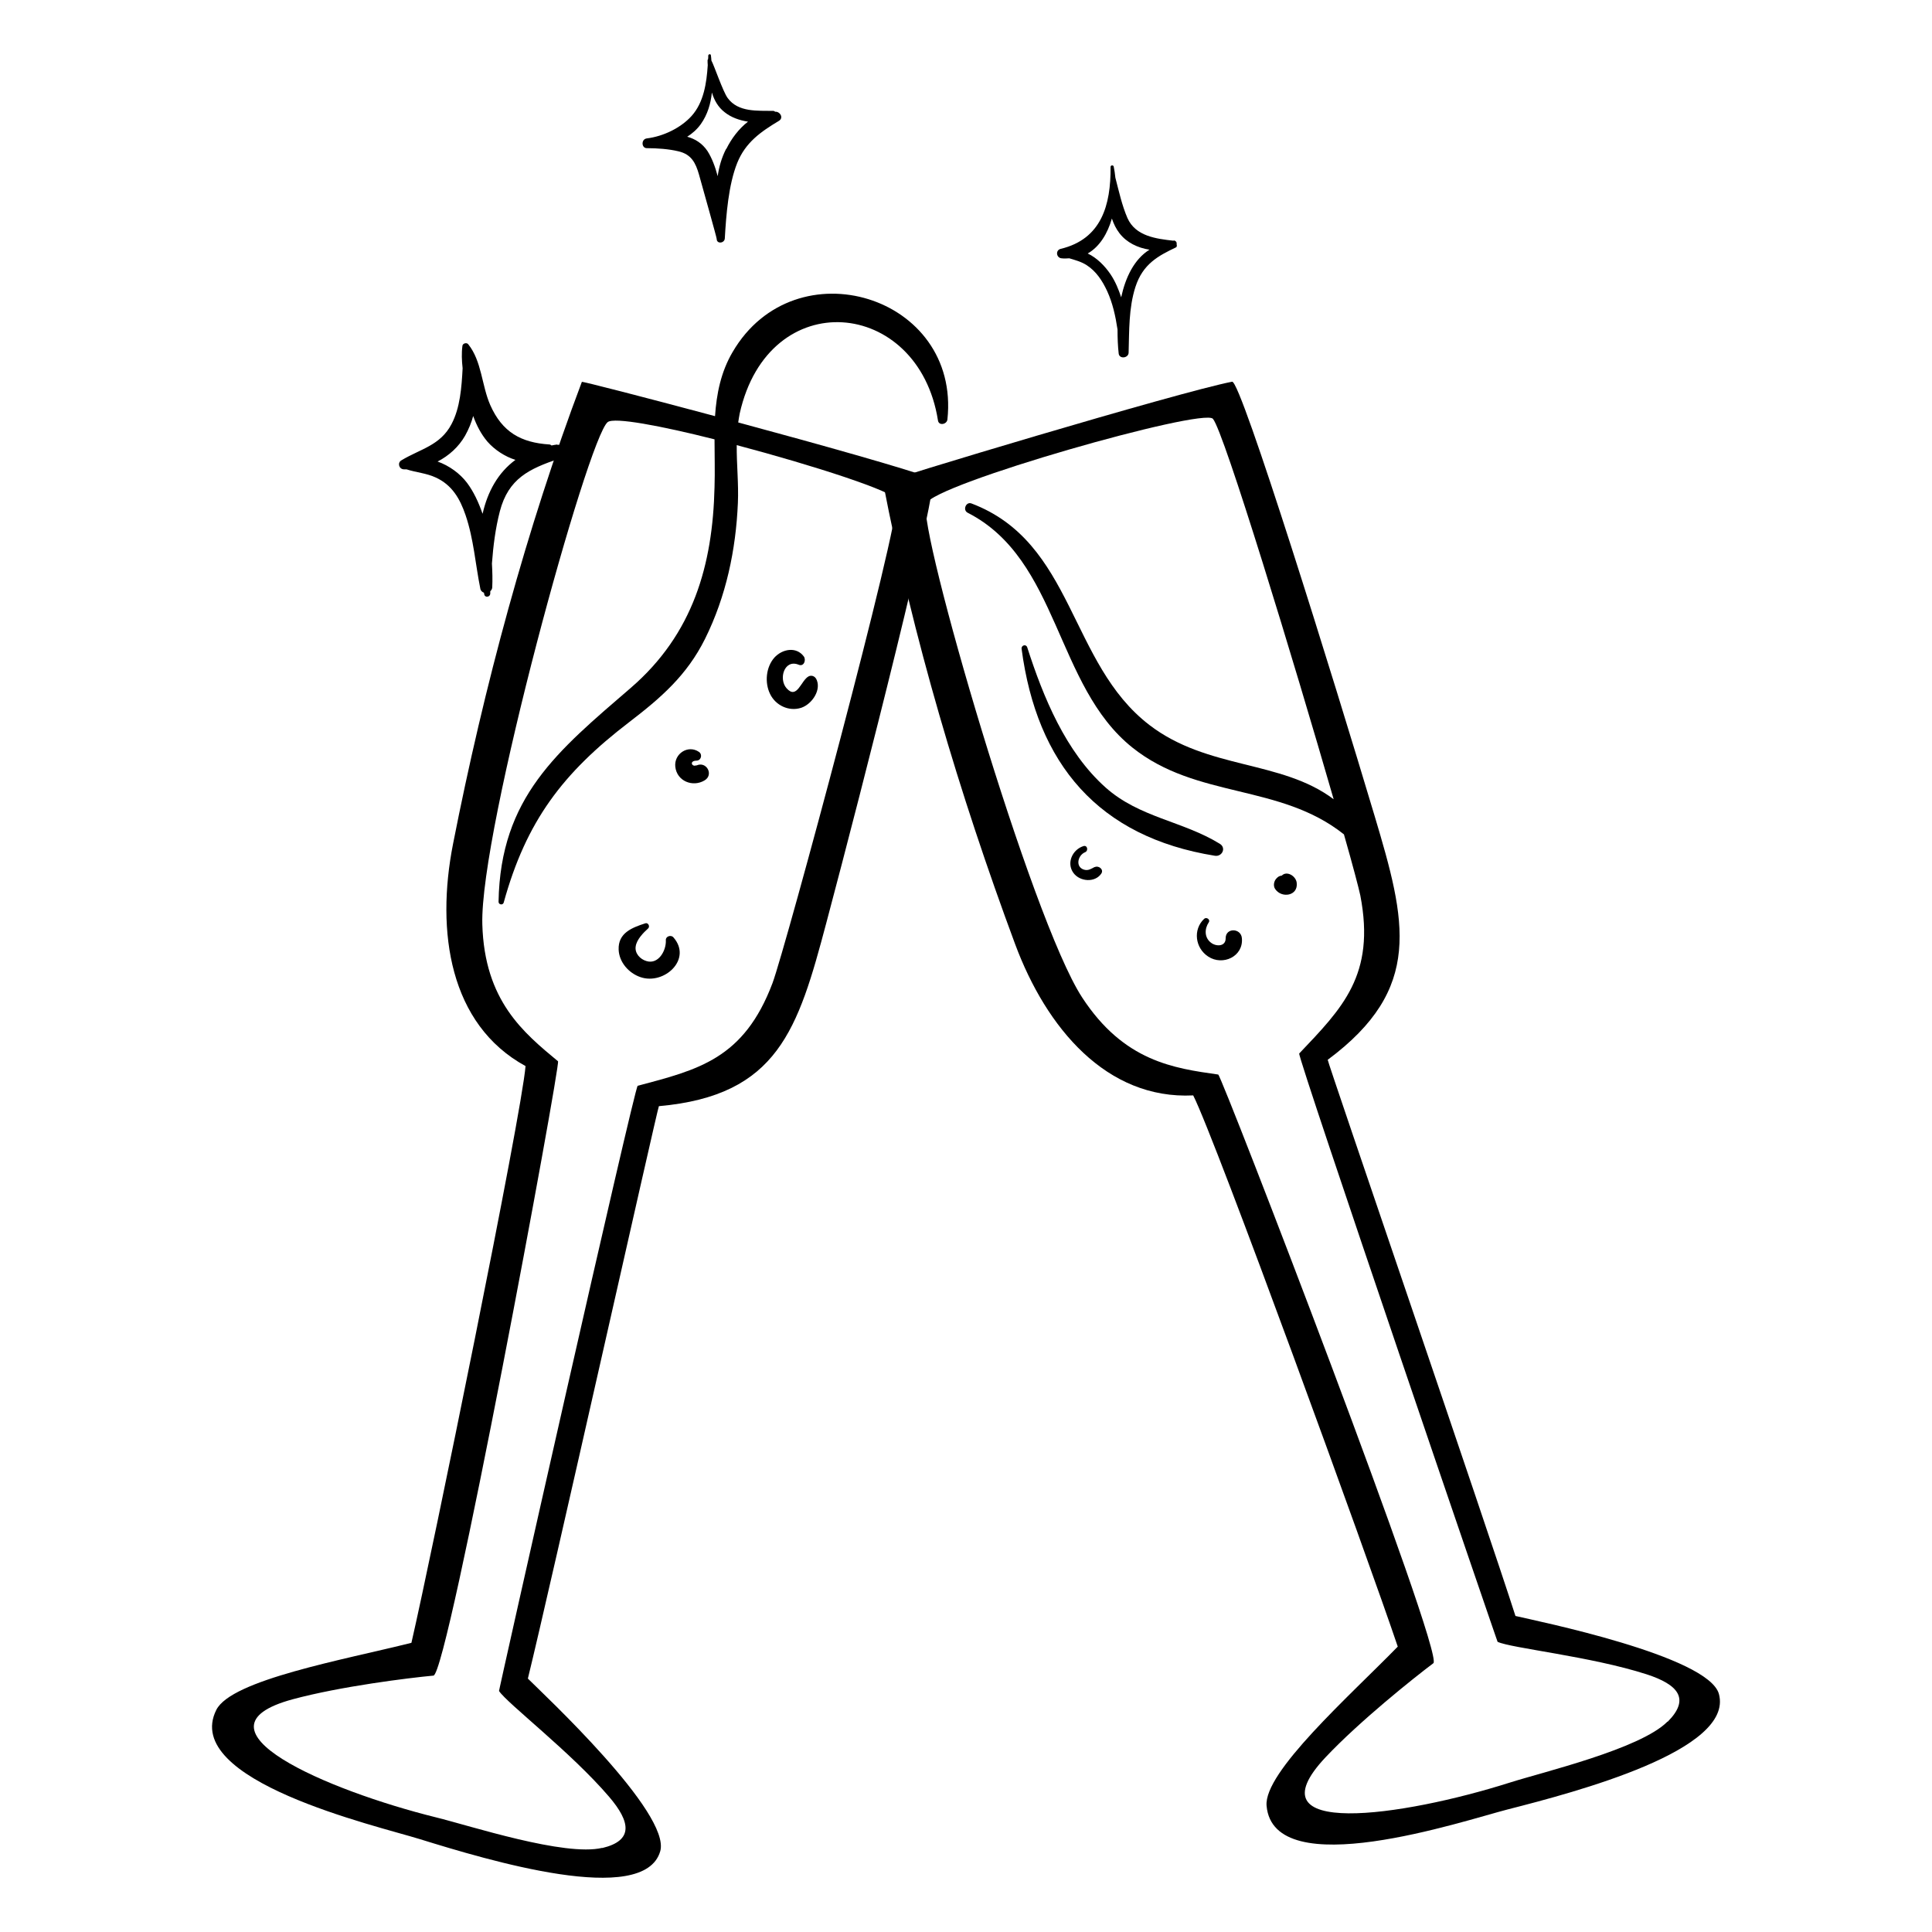 <svg width="100" height="100" viewBox="0 0 100 100" fill="none" xmlns="http://www.w3.org/2000/svg">
<path d="M78.443 83.652C77.003 79.142 68.679 54.881 68.722 54.855C73.685 51.169 72.785 47.705 71.148 42.227C69.039 35.171 64.229 19.671 63.775 19.757C60.989 20.297 45.694 24.901 45.711 24.995C47.237 32.934 49.655 41.095 52.544 48.871C54.156 53.209 57.276 56.921 61.76 56.698C62.918 58.97 70.839 80.746 72.348 85.229C69.836 87.801 65.404 91.728 65.558 93.468C65.918 97.549 75.76 94.24 78.032 93.657C81.598 92.748 89.76 90.596 88.971 87.681C88.431 85.701 79.498 83.892 78.443 83.643V83.652ZM86.305 89.113C84.899 90.528 79.867 91.719 78.143 92.268C72.605 94.025 64.615 95.191 68.619 90.948C70.376 89.087 73.154 86.867 74.191 86.087C74.791 85.641 63.226 55.644 63.055 55.618C60.766 55.292 58.177 54.949 56.008 51.623C53.359 47.559 47.486 27.301 47.932 26.075C48.3 25.063 62.266 21.094 62.78 21.677C63.346 22.32 66.99 34.297 69.03 41.369C66.321 39.329 62.515 39.843 59.497 37.529C55.322 34.331 55.605 28.073 50.281 26.058C49.998 25.955 49.818 26.401 50.084 26.538C54.833 28.964 54.61 35.497 58.614 38.695C61.949 41.361 66.244 40.546 69.562 43.187C70.025 44.807 70.333 45.982 70.41 46.35C71.208 50.474 69.467 52.189 67.247 54.529C67.127 54.649 77.74 85.692 77.517 84.981C78.195 85.306 82.353 85.735 85.225 86.661C86.862 87.192 87.497 87.93 86.322 89.113H86.305Z" fill="black"/>
<path d="M63.14 43.676C61.22 42.493 58.974 42.322 57.225 40.761C55.159 38.918 54.001 36.089 53.17 33.508C53.11 33.32 52.852 33.397 52.878 33.586C53.667 39.544 56.856 43.325 62.883 44.294C63.252 44.353 63.483 43.891 63.14 43.676Z" fill="black"/>
<path d="M63.44 48.571C63.44 49 62.943 49.008 62.669 48.785C62.334 48.52 62.343 48.074 62.566 47.739C62.66 47.594 62.446 47.448 62.326 47.559C61.734 48.117 61.863 49.077 62.54 49.514C63.286 50.003 64.366 49.514 64.28 48.562C64.238 48.031 63.44 48.005 63.44 48.562V48.571Z" fill="black"/>
<path d="M66.345 45.321C66.26 45.329 66.174 45.363 66.114 45.423L66.071 45.466C65.934 45.603 65.891 45.852 66.002 46.015C66.337 46.512 67.203 46.375 67.117 45.689C67.074 45.338 66.603 45.055 66.345 45.321Z" fill="black"/>
<path d="M56.659 44.875C56.479 44.969 56.325 45.081 56.102 45.012C55.648 44.867 55.785 44.267 56.162 44.112C56.351 44.035 56.282 43.726 56.076 43.795C55.51 43.975 55.185 44.669 55.562 45.184C55.896 45.638 56.676 45.698 57.002 45.218C57.148 45.004 56.865 44.781 56.659 44.884V44.875Z" fill="black"/>
<path d="M27.322 86.884C28.454 82.288 34.052 57.264 34.104 57.255C40.268 56.706 41.305 53.286 42.771 47.765C44.666 40.649 48.678 24.926 48.249 24.763C46.92 24.266 42.402 22.997 38.21 21.866C38.236 21.711 38.253 21.557 38.287 21.402C39.788 14.69 47.546 15.41 48.549 21.763C48.592 22.054 49.012 21.968 49.038 21.711C49.724 15.299 41.151 12.684 37.919 18.222C37.31 19.259 37.087 20.391 37.01 21.54C33.298 20.545 30.126 19.731 30.117 19.765C27.262 27.335 25.05 35.539 23.447 43.693C22.556 48.228 23.267 53.029 27.202 55.18C26.997 57.718 22.358 80.428 21.295 85.032C17.815 85.906 11.976 86.944 11.196 88.504C9.362 92.173 19.486 94.497 21.724 95.191C25.239 96.28 33.324 98.723 34.172 95.825C34.755 93.854 28.085 87.647 27.314 86.875L27.322 86.884ZM31.172 95.645C29.234 96.108 24.322 94.497 22.573 94.068C16.932 92.671 9.516 89.481 15.149 87.955C17.618 87.287 21.15 86.849 22.436 86.729C23.181 86.661 29.028 55.052 28.883 54.932C27.108 53.457 25.076 51.811 24.965 47.842C24.828 42.989 30.426 22.663 31.454 21.848C31.789 21.583 34.198 22.037 36.984 22.74C36.984 23.572 37.01 24.403 36.984 25.209C36.89 29.247 35.878 32.813 32.655 35.599C28.857 38.874 25.899 41.258 25.805 46.676C25.805 46.83 26.028 46.865 26.071 46.719C27.237 42.501 29.123 40.015 32.56 37.383C34.215 36.114 35.553 34.957 36.495 33.062C37.584 30.867 38.09 28.458 38.193 26.032C38.236 25.038 38.124 24.035 38.133 23.04C42.085 24.086 46.337 25.458 46.406 25.878C46.603 27.026 40.662 49.076 39.985 50.885C38.502 54.82 36.127 55.369 33.006 56.201C32.843 56.243 25.642 88.247 25.831 87.527C26.242 88.161 29.56 90.699 31.523 92.996C32.646 94.308 32.792 95.268 31.172 95.654V95.645Z" fill="black"/>
<path d="M36.041 39.612C35.81 39.715 35.664 39.381 36.041 39.372C36.29 39.372 36.376 39.055 36.178 38.918C35.613 38.532 34.884 39.012 34.953 39.681C35.03 40.435 35.861 40.761 36.47 40.392C36.959 40.101 36.564 39.381 36.05 39.621L36.041 39.612Z" fill="black"/>
<path d="M42.232 35.119C42.154 34.99 41.992 34.939 41.855 35.008C41.46 35.213 41.254 36.233 40.714 35.625C40.286 35.145 40.594 34.099 41.34 34.407C41.614 34.519 41.734 34.159 41.606 33.979C41.212 33.447 40.483 33.593 40.08 34.039C39.643 34.536 39.574 35.333 39.857 35.916C40.14 36.508 40.826 36.842 41.469 36.636C42.035 36.448 42.557 35.676 42.232 35.11V35.119Z" fill="black"/>
<path d="M34.85 48.511C34.721 48.373 34.447 48.468 34.464 48.665C34.49 49.205 34.078 49.934 33.461 49.745C33.135 49.651 32.844 49.342 32.904 48.982C32.955 48.631 33.298 48.279 33.547 48.056C33.658 47.953 33.547 47.739 33.401 47.791C32.715 48.014 31.987 48.288 32.021 49.154C32.047 49.805 32.544 50.371 33.153 50.577C34.379 50.997 35.853 49.642 34.85 48.511Z" fill="black"/>
<path d="M28.857 23.006C28.745 23.015 28.651 23.04 28.548 23.058C28.514 23.032 28.48 23.006 28.437 23.006C26.962 22.912 25.993 22.363 25.376 20.966C24.93 19.954 24.939 18.694 24.236 17.819C24.159 17.716 23.953 17.768 23.936 17.896C23.884 18.274 23.902 18.668 23.945 19.062C23.893 20.057 23.816 21.111 23.37 21.952C22.787 23.066 21.75 23.238 20.772 23.829C20.558 23.958 20.652 24.284 20.901 24.292C20.944 24.292 20.995 24.292 21.038 24.292C21.535 24.455 22.067 24.489 22.547 24.712C23.396 25.098 23.807 25.809 24.099 26.667C24.519 27.901 24.605 29.196 24.862 30.473C24.887 30.593 24.965 30.645 25.05 30.679C25.05 30.713 25.067 30.748 25.067 30.773C25.11 30.953 25.368 30.902 25.376 30.73C25.376 30.688 25.376 30.645 25.376 30.602C25.436 30.55 25.479 30.473 25.479 30.387C25.496 30.01 25.488 29.599 25.462 29.17C25.53 28.261 25.642 27.353 25.873 26.461C26.319 24.764 27.391 24.266 28.934 23.743C29.303 23.615 29.277 22.98 28.84 23.023L28.857 23.006ZM24.973 26.581C24.767 25.989 24.51 25.441 24.176 24.995C23.807 24.506 23.25 24.103 22.65 23.889C23.233 23.589 23.739 23.135 24.073 22.552C24.262 22.217 24.399 21.874 24.493 21.532C24.665 22.012 24.896 22.466 25.23 22.86C25.599 23.28 26.131 23.632 26.679 23.803C25.779 24.463 25.239 25.449 24.982 26.581H24.973Z" fill="black"/>
<path d="M40.182 5.783C40.182 5.783 40.148 5.783 40.122 5.783C40.088 5.765 40.071 5.74 40.028 5.74C39.222 5.723 38.21 5.825 37.662 5.071C37.413 4.728 36.959 3.374 36.822 3.134C36.822 3.048 36.804 2.954 36.796 2.868C36.796 2.782 36.667 2.791 36.659 2.876C36.659 2.936 36.659 3.005 36.65 3.065C36.642 3.082 36.624 3.091 36.624 3.108C36.624 3.194 36.624 3.288 36.633 3.374C36.573 4.299 36.427 5.303 35.793 6.006C35.227 6.631 34.318 7.06 33.487 7.163C33.169 7.197 33.195 7.686 33.495 7.669C34.001 7.669 34.627 7.712 35.115 7.832C35.784 7.986 36.007 8.432 36.179 9.032C36.453 10.018 37.096 12.29 37.096 12.367C37.096 12.641 37.499 12.598 37.516 12.341C37.585 11.141 37.705 9.563 38.159 8.432C38.588 7.369 39.376 6.82 40.319 6.254C40.559 6.108 40.397 5.8 40.165 5.783H40.182ZM37.585 7.703C37.344 8.175 37.216 8.646 37.147 9.118C37.019 8.629 36.847 8.175 36.616 7.814C36.35 7.42 35.981 7.189 35.57 7.077C35.827 6.914 36.067 6.709 36.273 6.426C36.624 5.928 36.787 5.371 36.847 4.788C36.967 5.183 37.164 5.543 37.507 5.808C37.85 6.083 38.279 6.228 38.716 6.297C38.236 6.666 37.85 7.189 37.593 7.712L37.585 7.703Z" fill="black"/>
<path d="M60.749 12.461C59.84 12.358 58.777 12.23 58.357 11.287C58.074 10.635 57.911 9.889 57.731 9.195C57.714 8.998 57.68 8.8 57.645 8.62C57.628 8.535 57.483 8.543 57.483 8.637C57.5 10.618 57.011 12.375 54.902 12.881C54.619 12.95 54.671 13.344 54.945 13.37C55.082 13.387 55.219 13.378 55.348 13.37C55.657 13.464 55.957 13.541 56.24 13.721C56.737 14.039 57.054 14.527 57.303 15.059C57.594 15.693 57.74 16.37 57.843 17.056C57.843 17.502 57.86 17.931 57.903 18.299C57.937 18.599 58.408 18.539 58.417 18.256C58.451 17.125 58.417 15.95 58.769 14.853C59.154 13.661 59.952 13.241 60.869 12.804C60.92 12.778 60.92 12.701 60.903 12.65C60.92 12.555 60.878 12.461 60.749 12.444V12.461ZM58.031 15.384C57.894 14.973 57.731 14.57 57.483 14.201C57.183 13.756 56.771 13.344 56.3 13.121C56.925 12.761 57.328 12.084 57.551 11.312C57.645 11.587 57.766 11.844 57.946 12.075C58.314 12.555 58.889 12.83 59.497 12.924C58.7 13.421 58.254 14.364 58.031 15.393V15.384Z" fill="black"/>
</svg>
